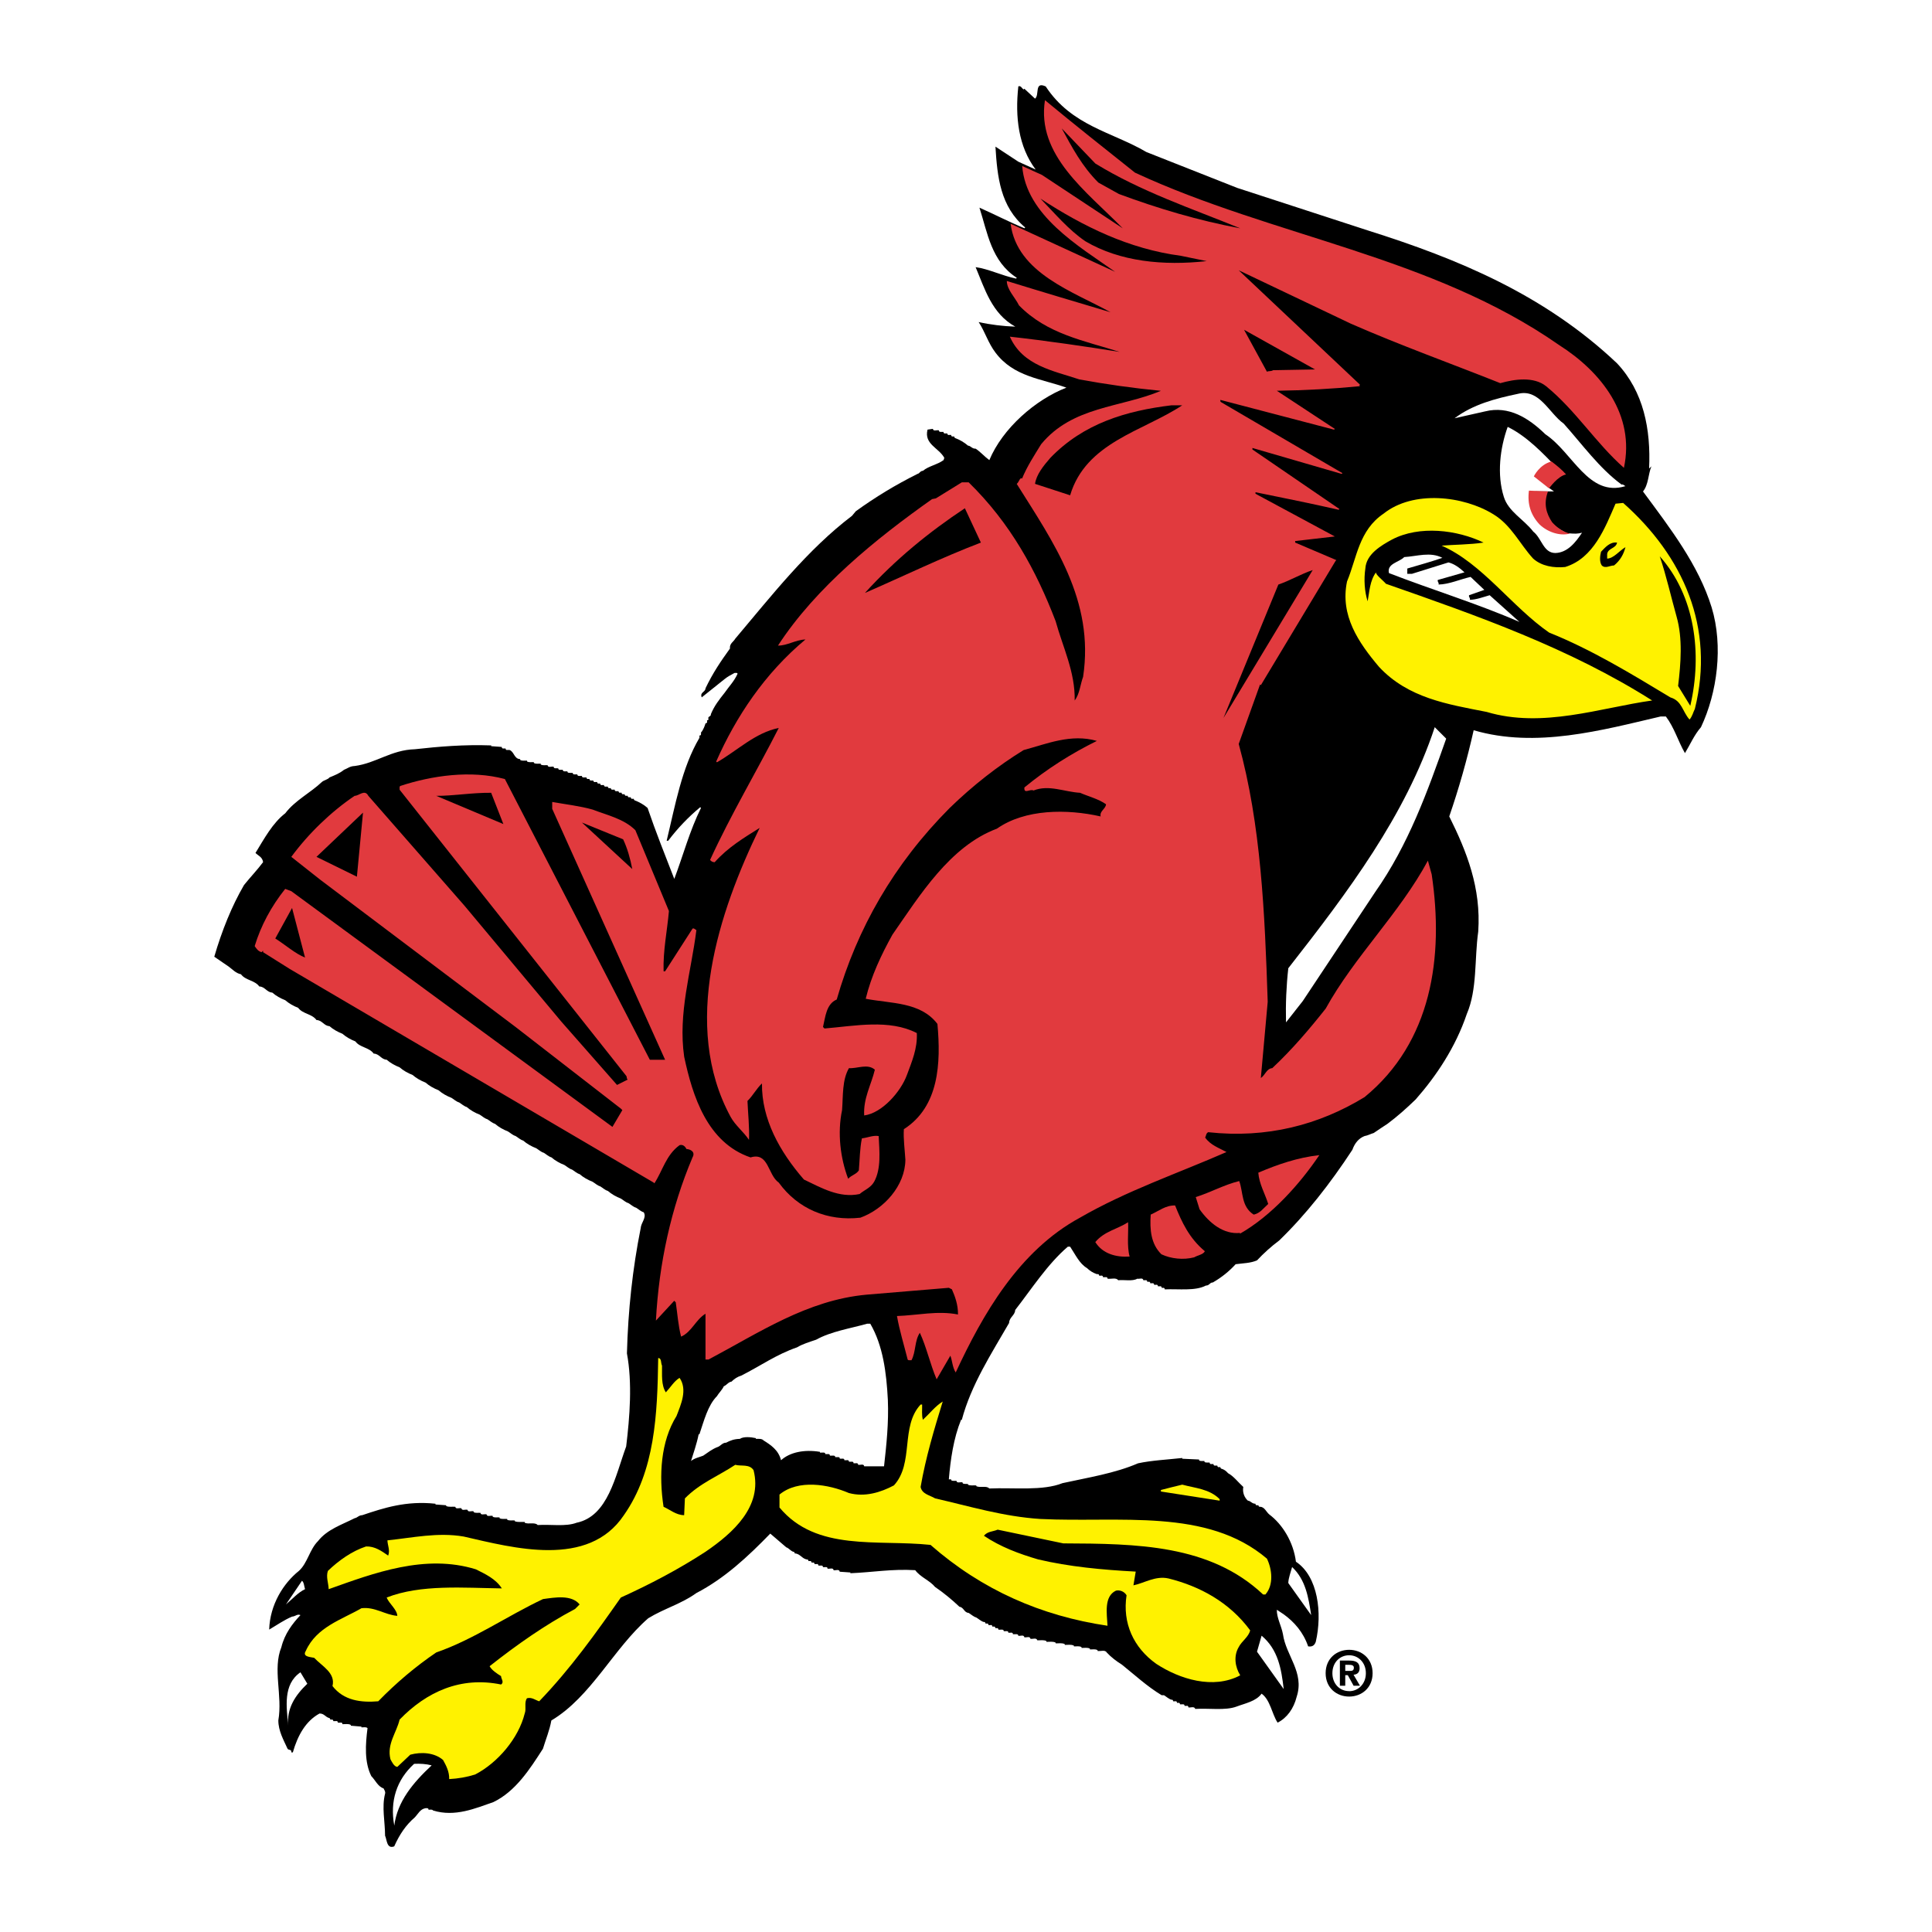 <?xml version="1.0" encoding="utf-8"?>
<!-- Generator: Adobe Illustrator 13.0.0, SVG Export Plug-In . SVG Version: 6.00 Build 14948)  -->
<!DOCTYPE svg PUBLIC "-//W3C//DTD SVG 1.0//EN" "http://www.w3.org/TR/2001/REC-SVG-20010904/DTD/svg10.dtd">
<svg version="1.0" id="Layer_1" xmlns="http://www.w3.org/2000/svg" xmlns:xlink="http://www.w3.org/1999/xlink" x="0px" y="0px"
	 width="192.756px" height="192.756px" viewBox="0 0 192.756 192.756" enable-background="new 0 0 192.756 192.756"
	 xml:space="preserve">
<g>
	<polygon fill-rule="evenodd" clip-rule="evenodd" fill="#FFFFFF" points="0,0 192.756,0 192.756,192.756 0,192.756 0,0 	"/>
	<path fill-rule="evenodd" clip-rule="evenodd" d="M86.827,132.065h-0.304c-1.735,0.488-3.619,0.773-5.099,1.598
		c-0.707,0.241-1.316,0.412-1.903,0.762c-2.077,0.716-3.656,1.857-5.555,2.815c-0.403,0.127-0.688,0.316-0.99,0.609
		c-0.307,0.031-0.479,0.354-0.761,0.456c-0.155,0.354-0.517,0.697-0.685,0.989c-0.916,0.926-1.297,2.467-1.75,3.806h-0.076
		c-0.174,0.906-0.555,1.99-0.761,2.664c0.359-0.293,0.815-0.369,1.218-0.533c0.454-0.312,0.872-0.636,1.37-0.837
		c0.339-0.084,0.53-0.465,0.913-0.457c0.416-0.217,0.796-0.369,1.37-0.381c0.377-0.254,1.1-0.178,1.598-0.075v0.075
		c0.264-0.007,0.625-0.026,0.761,0.152c0.72,0.449,1.5,0.963,1.75,1.979c0.891-0.807,2.337-1.093,3.882-0.838v0.076h0.228
		c0.11-0.008,0.32-0.026,0.305,0.152h0.228c0.11-0.026,0.244,0.012,0.229,0.152h0.228c0.11-0.008,0.32-0.026,0.305,0.152h0.229
		c0.11-0.026,0.244,0.012,0.228,0.152h0.228c0.111-0.026,0.244,0.012,0.229,0.152h0.228c0.111-0.027,0.244,0.011,0.229,0.152h0.229
		c0.11-0.027,0.244,0.011,0.228,0.151h0.229c0.11-0.026,0.244,0.012,0.228,0.152c0.206,0.05,0.567-0.141,0.609,0.152h1.979
		c0.244-2.177,0.473-4.326,0.381-6.621C88.441,136.948,88.098,134.247,86.827,132.065L86.827,132.065L86.827,132.065z
		 M102.125,8.928l0.076-0.076l1.064,0.99c0.471-0.362-0.1-1.75,1.066-1.218c2.602,3.957,6.615,4.528,10.045,6.545l9.057,3.577
		l13.09,4.262c8.918,2.815,17.555,6.372,24.811,13.242c2.656,2.833,3.379,6.581,3.197,10.502l0.229-0.229
		c-0.332,0.816-0.275,1.806-0.838,2.512c2.713,3.669,5.529,7.303,6.85,11.568c1.172,3.859,0.562,8.501-1.066,11.948
		c-0.691,0.796-1.072,1.728-1.598,2.588c-0.693-1.202-1.055-2.534-1.902-3.653h-0.533c-5.848,1.366-12.432,3.193-18.645,1.37
		c-0.654,2.926-1.473,5.799-2.436,8.6c1.742,3.497,3.189,7.13,2.891,11.492c-0.387,2.735-0.082,5.76-1.141,8.219
		c-1.129,3.344-3.07,6.216-5.1,8.523c-0.92,0.889-1.814,1.688-2.816,2.436c-0.463,0.299-0.918,0.604-1.369,0.913
		c-0.311,0.09-0.615,0.261-0.914,0.305c-0.576,0.223-0.977,0.698-1.217,1.37c-2.213,3.381-4.629,6.463-7.307,9.056
		c-0.766,0.565-1.566,1.288-2.207,1.979c-0.652,0.278-1.336,0.278-2.131,0.381c-0.652,0.716-1.412,1.324-2.283,1.826
		c-0.271-0.025-0.348,0.316-0.684,0.304c-1.072,0.564-2.689,0.317-4.111,0.381c0.014-0.082-0.043-0.121-0.076-0.152h-0.229
		c0.033-0.082-0.08-0.196-0.15-0.152h-0.229c0.033-0.082-0.082-0.196-0.152-0.152h-0.229c0.033-0.082-0.082-0.196-0.152-0.151
		h-0.229c0.014-0.083-0.043-0.121-0.076-0.152h-0.229c0.033-0.083-0.08-0.197-0.152-0.152h-0.229
		c-0.043-0.292-0.404-0.102-0.607-0.152c-0.482,0.279-1.281,0.089-1.904,0.152c-0.195-0.292-0.707-0.102-1.064-0.152
		c0.014-0.14-0.119-0.178-0.229-0.152h-0.229c0.033-0.082-0.08-0.196-0.152-0.152h-0.229c0.016-0.14-0.119-0.178-0.227-0.152
		c-0.406-0.14-0.691-0.329-0.99-0.608c-0.746-0.444-1.146-1.338-1.674-2.131h-0.229c-2.021,1.725-3.658,4.274-5.252,6.316
		c-0.023,0.545-0.594,0.717-0.609,1.294c-1.773,3.075-3.79,6.177-4.718,9.665h-0.076c-0.746,1.839-1.05,3.95-1.218,5.937h0.229
		c-0.023,0.163,0.186,0.145,0.305,0.152h0.228c0.034,0.277,0.396,0.087,0.608,0.152c-0.022,0.163,0.187,0.145,0.305,0.152h0.229
		v0.075c0.224,0.126,0.547,0.05,0.837,0.076v0.076c0.377,0.183,1.024-0.083,1.293,0.229c2.469-0.103,5.324,0.259,7.307-0.532
		c2.545-0.56,5.227-0.979,7.535-1.979c1.346-0.293,2.943-0.368,4.414-0.532v0.076l1.674,0.076c-0.025,0.163,0.186,0.145,0.305,0.152
		h0.229c-0.025,0.163,0.184,0.145,0.303,0.152h0.229c-0.043,0.068,0.072,0.183,0.152,0.151h0.229
		c-0.043,0.068,0.07,0.183,0.152,0.152h0.229c-0.025,0.068,0.033,0.106,0.076,0.152h0.229c-0.025,0.068,0.033,0.106,0.076,0.152
		c0.262,0.068,0.488,0.221,0.686,0.456c0.564,0.297,1.002,0.906,1.521,1.37c-0.102,0.544,0.107,1.058,0.457,1.37
		c0.279,0.012,0.393,0.315,0.76,0.305c-0.023,0.068,0.033,0.105,0.076,0.152h0.229c-0.043,0.067,0.07,0.182,0.152,0.152
		c0.451,0.011,0.604,0.506,0.914,0.761c1.307,0.981,2.41,2.731,2.662,4.719c2.221,1.476,2.641,5.147,1.98,7.99
		c-0.121,0.354-0.35,0.524-0.762,0.457c-0.482-1.417-1.395-2.444-2.436-3.197c-0.234-0.16-0.463-0.312-0.686-0.456
		c-0.023,0.791,0.451,1.59,0.609,2.436c0.299,2.142,2.164,3.815,1.371,6.24c-0.293,1.19-0.977,2.122-1.904,2.588
		c-0.576-0.884-0.729-2.273-1.598-2.893c-0.557,0.771-1.641,0.962-2.512,1.294c-1.109,0.41-2.744,0.144-4.109,0.229
		c-0.082-0.294-0.461-0.104-0.686-0.152c0.033-0.085-0.08-0.199-0.152-0.152h-0.227c0.012-0.142-0.121-0.18-0.229-0.151h-0.229
		c0.014-0.085-0.043-0.124-0.076-0.152h-0.229c0.033-0.086-0.082-0.199-0.152-0.152h-0.229c0.033-0.085-0.082-0.199-0.152-0.152
		c-0.291-0.085-0.518-0.313-0.762-0.457h-0.229c-1.432-0.864-2.668-2.006-3.957-3.044c-0.537-0.332-1.088-0.751-1.521-1.218
		c-0.156-0.294-0.613-0.104-0.914-0.152v-0.076c-0.213-0.142-0.518-0.065-0.76-0.075v-0.077c-0.234-0.142-0.557-0.065-0.838-0.075
		v-0.076c-0.213-0.142-0.518-0.066-0.762-0.076v-0.076c-0.27-0.142-0.613-0.065-0.912-0.076v-0.076
		c-0.271-0.142-0.613-0.065-0.914-0.076v-0.076c-0.27-0.142-0.613-0.065-0.912-0.076v-0.076c-0.271-0.142-0.613-0.065-0.914-0.076
		c-0.08-0.294-0.461-0.104-0.686-0.152c-0.041-0.294-0.402-0.104-0.607-0.151c-0.043-0.294-0.404-0.104-0.609-0.152
		c0.014-0.18-0.195-0.161-0.305-0.152h-0.229c0.016-0.142-0.119-0.18-0.229-0.152h-0.229c0.016-0.142-0.117-0.18-0.227-0.152h-0.229
		c0.014-0.18-0.195-0.16-0.305-0.152h-0.229c0.014-0.084-0.043-0.122-0.076-0.152h-0.229c0.014-0.084-0.043-0.122-0.076-0.152
		h-0.229c0.033-0.084-0.08-0.198-0.152-0.151h-0.229c0.016-0.085-0.041-0.123-0.076-0.152h-0.229
		c0.035-0.085-0.08-0.199-0.152-0.152c-0.289-0.084-0.517-0.312-0.76-0.456c-0.29-0.085-0.518-0.313-0.761-0.457
		c-0.461-0.027-0.48-0.561-0.913-0.609c-0.728-0.692-1.603-1.416-2.436-1.979c-0.556-0.674-1.45-0.959-1.979-1.674
		c-2.325-0.142-4.304,0.22-6.469,0.304v-0.075l-1.065-0.076c-0.042-0.294-0.403-0.104-0.609-0.152
		c-0.042-0.294-0.403-0.104-0.609-0.152c0.016-0.142-0.117-0.18-0.228-0.152h-0.229c0.016-0.142-0.118-0.18-0.229-0.152h-0.229
		c0.035-0.084-0.079-0.198-0.152-0.152h-0.229c0.016-0.084-0.041-0.122-0.076-0.152h-0.229c0.016-0.084-0.042-0.122-0.076-0.152
		h-0.229c0.016-0.084-0.041-0.122-0.076-0.151c-0.555-0.027-0.726-0.599-1.293-0.609c0.016-0.084-0.042-0.122-0.077-0.152
		c-0.307-0.046-0.479-0.369-0.761-0.456c-0.536-0.465-1.068-0.922-1.598-1.37c-2.248,2.313-4.55,4.463-7.382,5.937
		c-1.448,1.057-3.237,1.552-4.794,2.511c-3.465,3.017-5.691,7.83-9.666,10.198c-0.173,0.98-0.554,1.875-0.837,2.816
		c-1.315,2.045-2.723,4.252-4.947,5.327c-1.79,0.618-3.825,1.513-6.012,0.837c-0.115-0.143-0.305-0.066-0.457-0.076
		c0.018-0.181-0.191-0.161-0.304-0.152c-0.534,0.086-0.743,0.58-1.065,0.913c-0.896,0.771-1.523,1.703-2.055,2.893
		c-0.762,0.294-0.724-0.676-0.913-1.065c-0.001-1.398-0.344-2.845,0-4.187c0.056-0.218-0.077-0.37-0.152-0.532
		c-0.572-0.181-0.819-0.827-1.218-1.218c-0.705-1.398-0.59-3.167-0.38-4.795c-0.153-0.142-0.4-0.065-0.609-0.075v-0.076L35,172.173
		v-0.076c-0.229-0.143-0.553-0.066-0.837-0.076c0.018-0.143-0.115-0.181-0.229-0.152h-0.229c0.019-0.143-0.115-0.181-0.228-0.152
		h-0.229c0.019-0.085-0.039-0.123-0.076-0.152h-0.228c0.018-0.085-0.039-0.123-0.076-0.152c-0.4-0.085-0.515-0.466-0.99-0.456
		c-1.37,0.752-2.169,2.16-2.663,3.881h-0.152c0.056-0.352-0.286-0.181-0.381-0.38c-0.381-0.847-0.914-1.76-0.913-2.816
		c0.437-2.482-0.59-5.107,0.304-7.306c0.323-1.321,1.103-2.349,1.903-3.196c-0.324-0.143-0.476,0.124-0.837,0.151
		c-0.799,0.335-1.522,0.849-2.283,1.294c0.076-2.481,1.408-4.612,2.969-5.859c0.855-0.77,1.064-2.14,1.902-2.969
		c0.913-1.168,2.358-1.625,3.653-2.283c0.284-0.046,0.398-0.293,0.761-0.304c2.168-0.731,4.394-1.454,7.306-1.142v0.076l1.066,0.076
		v0.076c0.265,0.125,0.607,0.049,0.913,0.076c0.037,0.277,0.398,0.087,0.609,0.151c0.037,0.278,0.398,0.088,0.609,0.152
		c0.037,0.277,0.398,0.088,0.608,0.152v0.076c0.189,0.125,0.455,0.049,0.685,0.076c0.037,0.277,0.398,0.087,0.609,0.152
		c0.037,0.277,0.398,0.087,0.609,0.152v0.075c0.188,0.126,0.455,0.05,0.685,0.076v0.076c0.208,0.126,0.512,0.05,0.761,0.076v0.076
		c0.208,0.125,0.512,0.05,0.761,0.076v0.076c0.284,0.125,0.664,0.05,0.989,0.076v0.076c0.379,0.183,1.025-0.084,1.294,0.229
		c1.292-0.084,2.794,0.182,3.881-0.229c3.137-0.655,3.86-4.65,4.947-7.61c0.359-2.956,0.625-6.343,0.076-9.285
		c0.112-4.307,0.568-8.473,1.37-12.48c0.036-0.577,0.626-1.072,0.305-1.599c-0.288-0.082-0.516-0.311-0.761-0.457
		c-0.288-0.082-0.516-0.31-0.761-0.456c-0.288-0.082-0.516-0.311-0.761-0.457c-0.459-0.177-0.935-0.443-1.294-0.761
		c-0.288-0.082-0.516-0.311-0.761-0.457c-0.288-0.082-0.516-0.31-0.761-0.456c-0.459-0.178-0.935-0.443-1.294-0.761
		c-0.288-0.083-0.516-0.311-0.761-0.457c-0.287-0.082-0.516-0.311-0.761-0.457c-0.458-0.177-0.935-0.443-1.294-0.761
		c-0.287-0.082-0.516-0.311-0.761-0.456c-0.288-0.083-0.516-0.311-0.761-0.457c-0.458-0.177-0.934-0.443-1.294-0.761
		c-0.287-0.082-0.515-0.311-0.761-0.457c-0.287-0.082-0.515-0.311-0.761-0.457c-0.458-0.177-0.934-0.442-1.294-0.761
		c-0.287-0.082-0.515-0.311-0.761-0.457c-0.287-0.081-0.515-0.31-0.761-0.456c-0.458-0.177-0.934-0.443-1.293-0.761
		c-0.287-0.082-0.516-0.311-0.761-0.457c-0.287-0.082-0.515-0.311-0.761-0.457c-0.458-0.177-0.934-0.442-1.294-0.761
		c-0.458-0.177-0.934-0.443-1.293-0.761c-0.458-0.177-0.934-0.443-1.294-0.762c-0.458-0.177-0.933-0.442-1.294-0.761
		c-0.458-0.177-0.933-0.442-1.293-0.761c-0.553-0.024-0.724-0.596-1.294-0.609c-0.458-0.633-1.371-0.595-1.827-1.217
		c-0.457-0.177-0.933-0.443-1.293-0.762c-0.458-0.177-0.933-0.442-1.294-0.761c-0.553-0.024-0.724-0.595-1.294-0.609
		c-0.457-0.633-1.37-0.595-1.827-1.218c-0.457-0.176-0.932-0.442-1.293-0.761c-0.457-0.176-0.933-0.442-1.294-0.761
		c-0.552-0.024-0.724-0.595-1.294-0.609c-0.457-0.632-1.37-0.594-1.826-1.217c-0.514-0.101-0.837-0.481-1.218-0.761l-1.446-0.99
		c0.761-2.611,1.75-5.065,2.968-7.154c0.628-0.784,1.293-1.469,1.903-2.283c-0.077-0.518-0.476-0.632-0.761-0.914
		c0.875-1.431,1.712-2.991,2.968-3.957c0.989-1.298,2.511-2.04,3.653-3.121c0.208-0.194,0.589-0.232,0.761-0.457
		c0.551-0.231,1.008-0.403,1.446-0.761c0.361-0.137,0.589-0.365,1.066-0.38c2.167-0.289,3.633-1.602,6.012-1.674
		c2.415-0.27,4.926-0.479,7.61-0.381v0.076l1.065,0.076c-0.04,0.073,0.075,0.187,0.152,0.152h0.229
		c-0.04,0.072,0.074,0.187,0.152,0.152h0.229c0.474,0.167,0.455,0.89,1.065,0.913v0.076c0.188,0.129,0.455,0.053,0.685,0.076v0.076
		c0.188,0.129,0.455,0.053,0.685,0.076v0.076c0.188,0.129,0.455,0.053,0.685,0.076v0.076c0.188,0.129,0.455,0.053,0.685,0.076
		c0.036,0.282,0.397,0.092,0.609,0.153c-0.021,0.129,0.112,0.167,0.229,0.152H55.7c-0.021,0.129,0.112,0.167,0.229,0.152h0.228
		c-0.021,0.129,0.112,0.167,0.229,0.152h0.228c-0.021,0.167,0.188,0.148,0.305,0.152h0.228c-0.021,0.13,0.112,0.168,0.229,0.153
		h0.229c-0.021,0.129,0.112,0.167,0.228,0.152h0.228c-0.021,0.129,0.112,0.167,0.229,0.152h0.229
		c-0.021,0.073,0.036,0.111,0.076,0.152h0.228c-0.04,0.073,0.074,0.187,0.152,0.152h0.229c-0.041,0.073,0.074,0.187,0.152,0.152
		h0.229c-0.021,0.072,0.036,0.11,0.076,0.152h0.229c-0.04,0.072,0.074,0.186,0.152,0.152h0.228c-0.04,0.072,0.075,0.187,0.153,0.152
		h0.228c-0.021,0.073,0.036,0.11,0.076,0.152h0.229c-0.041,0.072,0.074,0.187,0.152,0.152h0.229
		c-0.041,0.072,0.074,0.187,0.152,0.152h0.229c-0.021,0.072,0.036,0.11,0.076,0.152h0.229c-0.021,0.072,0.036,0.11,0.076,0.152
		h0.229c-0.021,0.072,0.036,0.11,0.076,0.152h0.229c-0.021,0.073,0.036,0.11,0.076,0.152h0.229c-0.021,0.072,0.036,0.11,0.076,0.152
		h0.228c-0.021,0.072,0.036,0.11,0.076,0.152c0.455,0.167,0.93,0.434,1.294,0.761c0.815,2.393,1.748,4.714,2.664,7.078
		c0.892-2.364,1.539-4.818,2.664-7.078l-0.077-0.076c-1.182,0.985-2.229,2.07-3.196,3.349h-0.152
		c0.854-3.523,1.5-7.271,3.272-10.274v-0.229c0.283,0.016,0.054-0.308,0.228-0.38c0.169-0.25,0.283-0.517,0.38-0.837
		c0.074,0.015,0.112-0.042,0.152-0.076v-0.229c0.074,0.016,0.112-0.042,0.152-0.076c-0.155-0.346,0.264-0.25,0.229-0.533
		c0.34-0.822,0.796-1.411,1.37-2.131c0.435-0.631,0.968-1.164,1.294-1.903c-0.06-0.136-0.212-0.06-0.305-0.076
		c-0.345,0.187-0.707,0.377-0.989,0.609c-0.764,0.605-1.524,1.214-2.283,1.826c-0.212-0.517,0.359-0.498,0.38-0.913
		c0.74-1.544,1.52-2.686,2.436-3.958c-0.06-0.498,0.359-0.669,0.533-0.989c3.65-4.322,7.188-8.869,11.644-12.253l0.38-0.457
		c1.956-1.41,3.954-2.628,6.165-3.729c0.205-0.04,0.244-0.288,0.533-0.305c0.567-0.478,1.404-0.592,2.055-1.065l0.076-0.228
		c-0.556-1.011-2.04-1.353-1.674-2.816l0.533-0.076c0.034,0.284,0.396,0.093,0.609,0.152c-0.023,0.132,0.11,0.17,0.229,0.152h0.228
		c-0.042,0.074,0.072,0.188,0.152,0.152h0.229c-0.042,0.074,0.072,0.188,0.152,0.152h0.229c-0.023,0.074,0.034,0.112,0.076,0.152
		h0.229c-0.023,0.074,0.034,0.112,0.076,0.152c0.453,0.169,0.928,0.436,1.294,0.761c0.281,0.017,0.396,0.321,0.761,0.304
		c0.471,0.302,0.871,0.778,1.369,1.142c1.328-3.179,4.6-6.033,7.688-7.23c-2.479-0.896-5.256-1.067-7.078-3.5
		c-0.727-0.953-1.031-2.056-1.674-3.044c1.176,0.265,2.469,0.417,3.653,0.457c-2.344-1.295-3.049-3.787-3.957-5.936
		c1.27,0.17,2.641,0.855,4.033,1.142l0.076-0.076c-2.555-1.656-2.916-4.491-3.729-7.001c1.499,0.665,2.963,1.426,4.491,2.055
		l0.076-0.076c-2.479-2.074-2.783-5.042-2.969-8.067l2.289,1.504l1.723,0.782c-1.719-2.292-2.064-5.242-1.729-8.298
		C101.854,8.51,101.949,8.814,102.125,8.928L102.125,8.928z"/>
	<path fill-rule="evenodd" clip-rule="evenodd" fill="#E13A3E" d="M135.611,38.457l-0.037-0.002
		c0.053-0.009,0.104-0.029,0.113-0.074l-12.102-11.416l11.188,5.328c4.902,2.148,9.943,3.956,14.916,5.936
		c1.402-0.401,3.324-0.687,4.566,0.304c2.961,2.415,4.939,5.649,7.764,8.144c1.133-5.272-2.252-9.572-6.469-12.253
		c-12.793-8.924-28.508-10.789-42.314-17.2c-3.012-2.397-6.018-4.776-8.98-7.229c-0.861,5.498,4.143,9.094,7.762,12.785
		l-8.059-5.325l-1.975-0.896c0.389,4.94,5.619,7.982,9.273,10.56l-10.428-4.794c0.643,4.946,6.275,6.772,9.971,8.828
		c-3.258-0.971-6.912-2.056-10.35-3.12c0.014,0.874,0.812,1.616,1.217,2.435c2.793,2.872,6.521,3.519,10.045,4.643
		c-3.201-0.515-7.348-1.124-10.959-1.522c1.289,2.909,4.373,3.404,6.926,4.262c2.66,0.493,5.379,0.873,8.145,1.142
		c-4.02,1.691-8.814,1.521-11.949,5.327c-0.689,1.121-1.412,2.224-1.902,3.425c-0.195-0.154-0.309,0.302-0.457,0.457l-0.076,0.076
		c3.648,5.819,7.777,11.622,6.621,19.254c-0.291,0.777-0.328,1.671-0.838,2.359c0.053-2.857-1.184-5.312-1.902-7.915
		c-1.926-5.026-4.494-9.763-8.675-13.852H95.96l-2.588,1.598l-0.38,0.076c-5.521,3.898-11.59,8.788-15.373,14.612
		c0.91,0.016,1.747-0.574,2.74-0.609c-4.075,3.402-6.929,7.702-8.904,12.177l0.076,0.076c2.033-1.165,3.821-2.953,6.165-3.425
		c-2.172,4.277-4.797,8.672-6.85,13.166c0.111,0.148,0.263,0.224,0.457,0.229c1.348-1.507,2.927-2.439,4.49-3.425
		c-4.055,8.329-7.86,19.706-2.892,28.844c0.454,0.831,1.291,1.478,1.827,2.283c0.054-1.262-0.098-2.594-0.152-3.882
		c0.567-0.558,0.872-1.204,1.446-1.75c-0.042,3.552,1.766,6.805,4.186,9.589c1.709,0.812,3.517,1.877,5.556,1.446
		c0.472-0.405,1.1-0.615,1.446-1.218c0.72-1.3,0.529-3.05,0.457-4.566c-0.537-0.101-1.107,0.165-1.674,0.229
		c-0.213,1.021-0.213,2.125-0.305,3.196c-0.25,0.394-0.745,0.47-1.065,0.837c-0.783-2.061-1.088-4.572-0.609-6.85
		c0.111-1.451-0.003-2.992,0.685-4.186c0.853,0.052,1.861-0.481,2.587,0.152c-0.365,1.517-1.164,2.849-1.065,4.566
		c1.785-0.234,3.649-2.365,4.262-4.034c0.491-1.337,1.062-2.63,0.989-4.186c-2.744-1.413-6.168-0.709-9.209-0.456l-0.152-0.152
		c0.244-1.014,0.32-2.288,1.37-2.74c2.033-7.082,5.686-13.494,11.264-19.102c2.317-2.249,4.791-4.189,7.383-5.784
		c2.297-0.612,4.713-1.659,7.307-0.914c-2.537,1.252-4.953,2.774-7.23,4.643c-0.062,0.719,0.547,0.11,0.912,0.305
		c1.537-0.613,3.098,0.148,4.643,0.228c0.852,0.377,1.783,0.586,2.588,1.142c-0.023,0.472-0.67,0.681-0.533,1.218
		c-3.373-0.765-7.557-0.746-10.35,1.218c-4.685,1.746-7.71,6.673-10.427,10.578c-1.126,2.031-2.115,4.124-2.664,6.394
		c2.527,0.489,5.476,0.299,7.154,2.511c0.357,3.914,0.167,8.252-3.349,10.502c-0.061,0.965,0.091,2.03,0.152,3.045
		c-0.023,2.601-2.154,4.94-4.49,5.784c-3.276,0.374-6.244-0.882-8.143-3.501c-1.107-0.768-0.993-3.069-2.816-2.512
		c-4.321-1.471-5.787-6.132-6.621-10.046c-0.63-4.362,0.702-8.472,1.218-12.633c-0.136-0.062-0.212-0.214-0.38-0.153l-2.74,4.262
		h-0.152c-0.06-2.098,0.359-4.019,0.533-6.012l-3.349-8.067c-1.163-1.146-2.799-1.488-4.262-2.055
		c-1.296-0.365-2.685-0.518-4.034-0.761v0.685l11.264,25.039h-1.522L50.373,77.727c-3.388-0.917-7.289-0.346-10.427,0.685
		c-0.134,0.072-0.058,0.244-0.076,0.38l22.604,28.539c0.093,0.109,0.017,0.28,0.152,0.381l-1.065,0.533l-5.556-6.317L46.339,90.36
		L36.75,79.401c-0.362-0.688-0.915-0.004-1.37,0c-2.36,1.594-4.605,3.763-6.317,6.088l2.892,2.283l19.482,14.688l10.503,8.144
		l0.152,0.151l-0.989,1.675l-32.04-23.517l-0.609-0.229c-1.389,1.746-2.417,3.649-3.044,5.708c0.189,0.28,0.342,0.509,0.685,0.608
		l0.152-0.152v0.152l2.664,1.674l36.302,21.31l0.076,0.076c0.834-1.281,1.158-2.822,2.511-3.806
		c0.321-0.101,0.568,0.128,0.685,0.381c0.435,0.032,0.911,0.298,0.609,0.837c-2.133,5.036-3.351,10.572-3.653,16.286l1.827-1.979
		l0.152,0.152c0.168,1.135,0.245,2.314,0.533,3.425c1.063-0.464,1.443-1.681,2.435-2.283v4.566h0.305
		c5.039-2.671,9.833-5.924,15.754-6.469l8.219-0.686l0.305,0.152c0.319,0.716,0.624,1.572,0.608,2.512
		c-2.04-0.406-4.056,0.088-6.088,0.152c0.244,1.4,0.7,2.885,1.066,4.338c0.072,0.126,0.243,0.05,0.38,0.076
		c0.453-0.845,0.301-1.948,0.837-2.74c0.662,1.42,1.023,3.113,1.674,4.643l1.37-2.359c0.187,0.469,0.206,1.173,0.533,1.675
		c2.678-5.753,6.274-12.127,12.405-15.449c4.656-2.689,9.717-4.401,14.613-6.545c-0.748-0.406-1.604-0.691-2.131-1.446
		c0.107-0.177,0.07-0.405,0.303-0.533c5.855,0.642,11.068-0.729,15.602-3.5c6.691-5.485,7.928-13.952,6.697-22.223l-0.379-1.37
		c-2.805,5.228-7.332,9.565-10.199,14.765c-1.623,2.049-3.316,4.047-5.326,5.936c-0.578,0.052-0.691,0.68-1.143,0.989l0.686-7.61
		c-0.291-8.871-0.672-17.679-2.893-25.723l2.131-5.936l0.076,0.076l7.459-12.405l0.076-0.076l-4.109-1.75v-0.152
		c1.307-0.155,2.637-0.307,3.957-0.457l-7.916-4.262v-0.152c2.773,0.569,5.551,1.121,8.297,1.75l0.076-0.076
		c-2.898-1.981-5.791-3.96-8.678-5.937v-0.152l8.904,2.587l0.076-0.076l-12.1-7.078c-0.102-0.04-0.082-0.154-0.076-0.229
		c3.779,0.988,7.547,1.977,11.34,2.968l0.076-0.076l-5.785-3.805c2.811-0.04,5.57-0.192,8.297-0.457L135.611,38.457L135.611,38.457z
		"/>
	<path fill-rule="evenodd" clip-rule="evenodd" d="M109.279,16.311c4.541,2.796,9.564,4.47,14.459,6.469
		c-4.191-0.781-8.205-1.979-12.102-3.424l-2.055-1.142c-1.641-1.637-2.629-3.521-3.652-5.404L109.279,16.311L109.279,16.311z"/>
	<path fill-rule="evenodd" clip-rule="evenodd" d="M117.803,25.52l2.588,0.532c-4.324,0.475-8.645,0.056-12.102-1.979
		c-1.68-1.142-3.029-2.759-4.49-4.262C108.094,22.607,112.621,24.833,117.803,25.52L117.803,25.52z"/>
	<path fill-rule="evenodd" clip-rule="evenodd" d="M127.012,36.935c-0.178,0.131-0.426,0.055-0.609,0.152l-2.283-4.186l7.078,3.958
		L127.012,36.935L127.012,36.935z"/>
	<path fill-rule="evenodd" clip-rule="evenodd" fill="#FFFFFF" d="M156.008,42.262c1.838,2.053,3.549,4.45,5.783,6.088
		c0.164-0.06,0.24,0.093,0.381,0.152c-3.699,1.121-5.24-3.351-7.99-5.175c-1.664-1.619-3.643-2.875-6.014-2.283l-3.045,0.685
		c1.859-1.391,4.066-1.961,6.318-2.436C153.584,38.741,154.553,41.233,156.008,42.262L156.008,42.262z"/>
	<path fill-rule="evenodd" clip-rule="evenodd" d="M117.955,40.436c-3.906,2.586-9.613,3.689-11.188,8.98
		c-1.166-0.383-2.346-0.763-3.502-1.142c0.129-0.916,0.832-1.791,1.523-2.587c3.324-3.446,7.566-4.701,12.1-5.251H117.955
		L117.955,40.436z"/>
	<path fill-rule="evenodd" clip-rule="evenodd" fill="#FFF200" d="M152.963,55.732c0.85,0.758,2.066,0.949,3.197,0.837
		c2.846-0.878,3.986-3.941,5.021-6.316l0.762-0.076c5.967,5.287,9.182,12.421,7.154,20.548c-0.18,0.358-0.256,0.758-0.533,1.065
		c-0.713-0.802-0.75-1.868-1.902-2.207c-3.947-2.381-7.885-4.778-12.102-6.469c-3.717-2.571-6.686-6.909-10.73-8.676
		c1.154-0.098,2.828-0.098,4.186-0.305c-2.65-1.277-6.398-1.734-9.133-0.304c-1.109,0.606-2.574,1.462-2.662,2.892
		c-0.16,1.082-0.084,2.28,0.227,3.272c0.186-0.993,0.223-2.058,0.838-2.892c-0.062,0.226,0.697,0.796,0.988,1.142
		c9.127,3.193,18.26,6.39,26.562,11.644c-5.146,0.72-10.93,2.812-16.516,1.141c-3.889-0.764-7.826-1.373-10.73-4.49
		c-2.061-2.438-3.906-5.14-3.197-8.524c0.984-2.362,1.174-5.101,3.654-6.773c2.941-2.343,7.945-1.791,10.959,0.076
		C150.787,52.4,151.623,54.265,152.963,55.732L152.963,55.732z"/>
	<path fill-rule="evenodd" clip-rule="evenodd" d="M97.863,54.134c-3.924,1.5-7.709,3.346-11.568,5.023
		c3.079-3.389,6.446-6.11,9.97-8.448L97.863,54.134L97.863,54.134z"/>
	<path fill-rule="evenodd" clip-rule="evenodd" d="M161.334,54.134c-0.102,0.606-0.902,0.53-0.988,1.142v0.456
		c0.658-0.021,1.209-0.782,1.826-1.141c-0.18,0.701-0.521,1.329-1.143,1.826c-0.406-0.002-0.863,0.34-1.217,0
		c-0.256-0.364-0.18-0.954-0.076-1.37C160.146,54.626,160.623,54.037,161.334,54.134L161.334,54.134z"/>
	<path fill-rule="evenodd" clip-rule="evenodd" fill="#FFFFFF" d="M143.906,55.656c-1.148,0.397-2.328,0.72-3.5,1.066v0.532h0.455
		l3.654-1.141c0.602,0.149,1.115,0.549,1.598,0.989l-2.664,0.761c-0.062,0.188,0.146,0.264,0.076,0.457
		c1.059-0.022,2.125-0.517,3.197-0.761l1.369,1.293l-1.521,0.533c-0.064,0.188,0.145,0.264,0.076,0.457
		c0.621-0.003,1.324-0.269,1.979-0.457l2.969,2.664c-4.25-1.849-8.703-3.199-13.016-4.871c-0.234-0.954,1.002-1.068,1.523-1.598
		C141.389,55.501,142.701,55.026,143.906,55.656L143.906,55.656z"/>
	<path fill-rule="evenodd" clip-rule="evenodd" d="M168.641,70.421l-1.217-1.979c0.277-2.267,0.467-4.759-0.152-6.925
		c-0.561-2-1.018-4.055-1.676-6.012C169.107,59.44,169.85,65.186,168.641,70.421L168.641,70.421z"/>
	<path fill-rule="evenodd" clip-rule="evenodd" d="M122.064,71.639l5.479-13.318c1.174-0.402,2.24-1.049,3.426-1.446L122.064,71.639
		L122.064,71.639z"/>
	<path fill-rule="evenodd" clip-rule="evenodd" fill="#FFFFFF" d="M144.287,73.693c-1.871,5.304-3.773,10.593-7.078,15.297
		l-7.23,10.883l-1.674,2.131c-0.045-1.85,0.033-3.657,0.229-5.403c5.93-7.577,11.695-15.225,14.611-24.049L144.287,73.693
		L144.287,73.693z"/>
	<path fill-rule="evenodd" clip-rule="evenodd" d="M50.221,82.217l-6.697-2.816c1.635,0.016,3.613-0.327,5.479-0.304L50.221,82.217
		L50.221,82.217z"/>
	<polygon fill-rule="evenodd" clip-rule="evenodd" points="31.575,85.489 36.217,81.076 35.608,87.468 31.575,85.489 	"/>
	<path fill-rule="evenodd" clip-rule="evenodd" d="M62.169,83.739c0.416,0.871,0.72,1.937,0.913,2.968l-5.023-4.642L62.169,83.739
		L62.169,83.739z"/>
	<path fill-rule="evenodd" clip-rule="evenodd" d="M30.434,95.535c-0.952-0.366-1.979-1.279-2.969-1.902l1.674-3.044L30.434,95.535
		L30.434,95.535z"/>
	<path fill-rule="evenodd" clip-rule="evenodd" fill="#E13A3E" d="M123.715,123.085v-0.076c-1.66,0.165-3.068-0.995-4.033-2.359
		l-0.381-1.217c1.479-0.463,2.811-1.225,4.338-1.599c0.412,1.136,0.186,2.543,1.445,3.349c0.643-0.14,0.945-0.615,1.447-1.065
		c-0.33-1.053-0.9-1.985-0.99-3.12c1.936-0.824,3.914-1.509,6.088-1.751C129.701,118.113,126.867,121.29,123.715,123.085
		L123.715,123.085z"/>
	<path fill-rule="evenodd" clip-rule="evenodd" fill="#E13A3E" d="M117.24,120.269c0.662,1.649,1.404,3.267,2.969,4.566
		c-0.158,0.337-0.709,0.394-1.064,0.609c-1.072,0.279-2.328,0.146-3.273-0.305c-1.051-1.033-1.166-2.46-1.066-3.957
		C115.6,120.834,116.285,120.244,117.24,120.269L117.24,120.269z"/>
	<path fill-rule="evenodd" clip-rule="evenodd" fill="#E13A3E" d="M112.703,125.368c-1.375,0.089-2.707-0.292-3.424-1.446
		c0.908-1.091,2.201-1.281,3.271-1.979C112.604,122.927,112.412,124.315,112.703,125.368L112.703,125.368z"/>
	<path fill-rule="evenodd" clip-rule="evenodd" fill="#FFF200" d="M66.05,136.251c0.017,0.926-0.097,1.915,0.38,2.664
		c0.455-0.483,0.835-1.13,1.37-1.446c0.815,1.173,0.131,2.676-0.304,3.806c-1.582,2.542-1.772,5.929-1.294,9.057
		c0.663,0.296,1.253,0.829,2.055,0.837l0.076-1.675c1.5-1.529,3.346-2.233,5.023-3.349c0.605,0.164,1.405-0.103,1.826,0.533
		c0.93,3.626-2.077,6.289-4.795,8.143c-2.704,1.762-5.539,3.245-8.447,4.566c-2.476,3.53-4.987,7.069-8.144,10.351
		c-0.401-0.123-0.725-0.428-1.217-0.305c-0.306,0.41-0.04,1.057-0.229,1.522c-0.61,2.464-2.684,4.918-4.947,6.088
		c-0.82,0.257-1.676,0.409-2.588,0.457c0.018-0.732-0.287-1.322-0.609-1.903c-0.857-0.75-2.189-0.827-3.272-0.532l-1.294,1.218
		c-0.324-0.028-0.533-0.485-0.685-0.761c-0.381-1.513,0.608-2.654,0.913-3.958c2.701-2.786,6.106-4.327,10.122-3.501
		c0.341-0.236-0.001-0.561,0-0.837c-0.42-0.256-0.934-0.599-1.142-0.989c2.738-2.158,5.554-4.137,8.524-5.708l0.457-0.456
		c-0.82-0.998-2.475-0.693-3.653-0.533c-3.579,1.685-6.908,4.025-10.655,5.327c-2.037,1.381-3.997,3.035-5.784,4.871
		c-1.713,0.144-3.444-0.066-4.566-1.522c0.323-1.303-1.028-1.968-1.827-2.815c-0.343-0.085-1.218-0.085-0.837-0.686
		c1.065-2.387,3.595-3.129,5.556-4.262c1.35-0.16,2.32,0.657,3.577,0.762c-0.039-0.655-0.8-1.188-1.065-1.827
		c3.404-1.34,7.704-0.959,11.492-0.913c-0.61-0.959-1.657-1.435-2.588-1.902c-5.062-1.568-10.18,0.372-14.688,1.979
		c-0.02-0.617-0.286-1.226-0.076-1.826c1.103-1.055,2.396-1.969,3.805-2.436c0.875-0.027,1.541,0.448,2.207,0.913
		c0.208-0.521-0.058-1.017-0.076-1.522c2.491-0.255,5.021-0.826,7.61-0.38c4.964,1.133,12.422,3.188,15.982-2.131
		c3.099-4.422,3.346-10.016,3.425-15.678C66.029,135.502,65.915,135.997,66.05,136.251L66.05,136.251z"/>
	<path fill-rule="evenodd" clip-rule="evenodd" fill="#FFF200" d="M94.057,139.828c-0.86,2.79-1.697,5.586-2.207,8.523
		c0.129,0.716,0.929,0.829,1.446,1.142c3.458,0.791,6.807,1.818,10.502,2.055c7.91,0.392,16.623-1.13,22.604,3.958
		c0.508,1.038,0.697,2.617-0.152,3.576h-0.229c-5.295-4.992-12.6-5.068-19.939-5.099l-6.545-1.369
		c-0.461,0.201-1.014,0.163-1.371,0.608c1.652,1.114,3.498,1.8,5.404,2.359c3.096,0.733,6.389,1.038,9.742,1.218l-0.229,1.369
		c1.078-0.217,2.201-0.979,3.5-0.685c3.096,0.771,6.064,2.351,8.145,5.175c-0.141,0.657-0.844,1.076-1.143,1.675
		c-0.52,0.886-0.367,1.97,0.152,2.815c-2.707,1.438-6.055,0.372-8.371-1.142c-2.289-1.626-3.393-4.08-2.969-6.849
		c-0.252-0.408-0.709-0.542-1.064-0.457c-1.205,0.582-0.9,2.274-0.838,3.501c-6.607-0.979-12.524-3.566-17.657-8.067
		c-5.312-0.56-11.381,0.696-15.068-3.729v-1.293c1.88-1.55,4.905-1.017,6.925-0.152c1.595,0.43,3.174-0.065,4.49-0.762
		c2.032-2.214,0.624-5.867,2.664-8.066h0.152c0.015,0.506-0.061,1.058,0.076,1.521C92.74,141.038,93.331,140.277,94.057,139.828
		L94.057,139.828z"/>
	<path fill-rule="evenodd" clip-rule="evenodd" fill="#FFF200" d="M121.684,149.569v0.152l-5.859-0.913v-0.152
		c0.697-0.179,1.422-0.369,2.131-0.533C119.242,148.478,120.65,148.534,121.684,149.569L121.684,149.569z"/>
	<path fill-rule="evenodd" clip-rule="evenodd" fill="#FFFFFF" d="M130.816,161.138l-2.283-3.197
		c0.014-0.502,0.242-1.073,0.381-1.598C130.277,157.628,130.543,159.379,130.816,161.138L130.816,161.138z"/>
	<path fill-rule="evenodd" clip-rule="evenodd" fill="#FFFFFF" d="M30.434,158.55c-0.705,0.334-1.275,1-1.903,1.522l1.598-2.359
		C30.337,157.876,30.337,158.256,30.434,158.55L30.434,158.55z"/>
	<path fill-rule="evenodd" clip-rule="evenodd" fill="#FFFFFF" d="M128.076,168.52l-2.664-3.729l0.457-1.598
		C127.52,164.572,127.842,166.513,128.076,168.52L128.076,168.52z"/>
	<path fill-rule="evenodd" clip-rule="evenodd" fill="#FFFFFF" d="M30.661,167.986c-1.199,1.152-2.074,2.446-1.902,4.187
		c-0.171-1.836-0.552-4.119,1.218-5.328L30.661,167.986L30.661,167.986z"/>
	<path fill-rule="evenodd" clip-rule="evenodd" fill="#FFFFFF" d="M43.067,176.13c-1.866,1.741-3.426,3.605-3.729,6.012
		c-0.458-2.425,0.228-4.575,1.979-6.164C41.924,175.949,42.514,175.987,43.067,176.13L43.067,176.13z"/>
	<path fill-rule="evenodd" clip-rule="evenodd" fill="#FFFFFF" d="M155.494,46.857l-0.035,0.145
		c-0.508,0.379-0.771,1.065-1.076,1.562l0.656,0.462l-1.855-0.004c-0.314,0.986,0.963,2.166,1.506,3.006
		c0.445,0.615,1.643,1.168,1.643,1.168c0.855,0.069,1.025,0.071,1.506-0.047c-0.646,0.977-1.451,1.989-2.658,2.025
		c-1.207,0-1.355-1.473-2.205-2.133c-0.943-1.229-2.484-1.989-2.939-3.472c-0.707-2.233-0.375-4.882,0.385-6.979
		C152.311,43.513,153.973,45.23,155.494,46.857L155.494,46.857z"/>
	<path fill-rule="evenodd" clip-rule="evenodd" fill="#E13A3E" d="M156.246,47.335c-0.85,0.178-1.695,1.393-1.695,1.393l-1.52-1.199
		c0,0,0.543-1.166,1.758-1.49C155.277,46.41,155.854,46.874,156.246,47.335L156.246,47.335z"/>
	<path fill-rule="evenodd" clip-rule="evenodd" fill="#E13A3E" d="M154.443,49.026c-0.455,1.228-0.182,2.192,0.414,3.078
		c0.473,0.534,1.121,0.981,1.77,1.133c-1.023,0.271-2.25-0.166-3.029-0.916c-0.875-0.94-1.23-2.024-1.057-3.371L154.443,49.026
		L154.443,49.026z"/>
	<path fill-rule="evenodd" clip-rule="evenodd" d="M134.217,168.188h-0.537v-2.513h0.939c0.646,0,1.029,0.186,1.029,0.76
		c0,0.463-0.271,0.629-0.604,0.654l0.641,1.099h-0.635l-0.58-1.056h-0.254V168.188L134.217,168.188L134.217,168.188z
		 M134.693,166.706c0.24,0,0.381-0.05,0.381-0.327c0-0.259-0.277-0.278-0.48-0.278h-0.377v0.605H134.693L134.693,166.706
		L134.693,166.706z M134.605,169.267c-1.24,0-2.346-0.857-2.346-2.332c0-1.476,1.105-2.333,2.346-2.333
		c1.234,0,2.34,0.857,2.34,2.333C136.945,168.409,135.84,169.267,134.605,169.267L134.605,169.267L134.605,169.267z
		 M134.605,165.145c-0.926,0-1.672,0.716-1.672,1.79c0,1.073,0.746,1.796,1.672,1.789v0.007c0.902,0,1.668-0.723,1.668-1.796
		C136.273,165.86,135.508,165.145,134.605,165.145L134.605,165.145z"/>
</g>
</svg>
